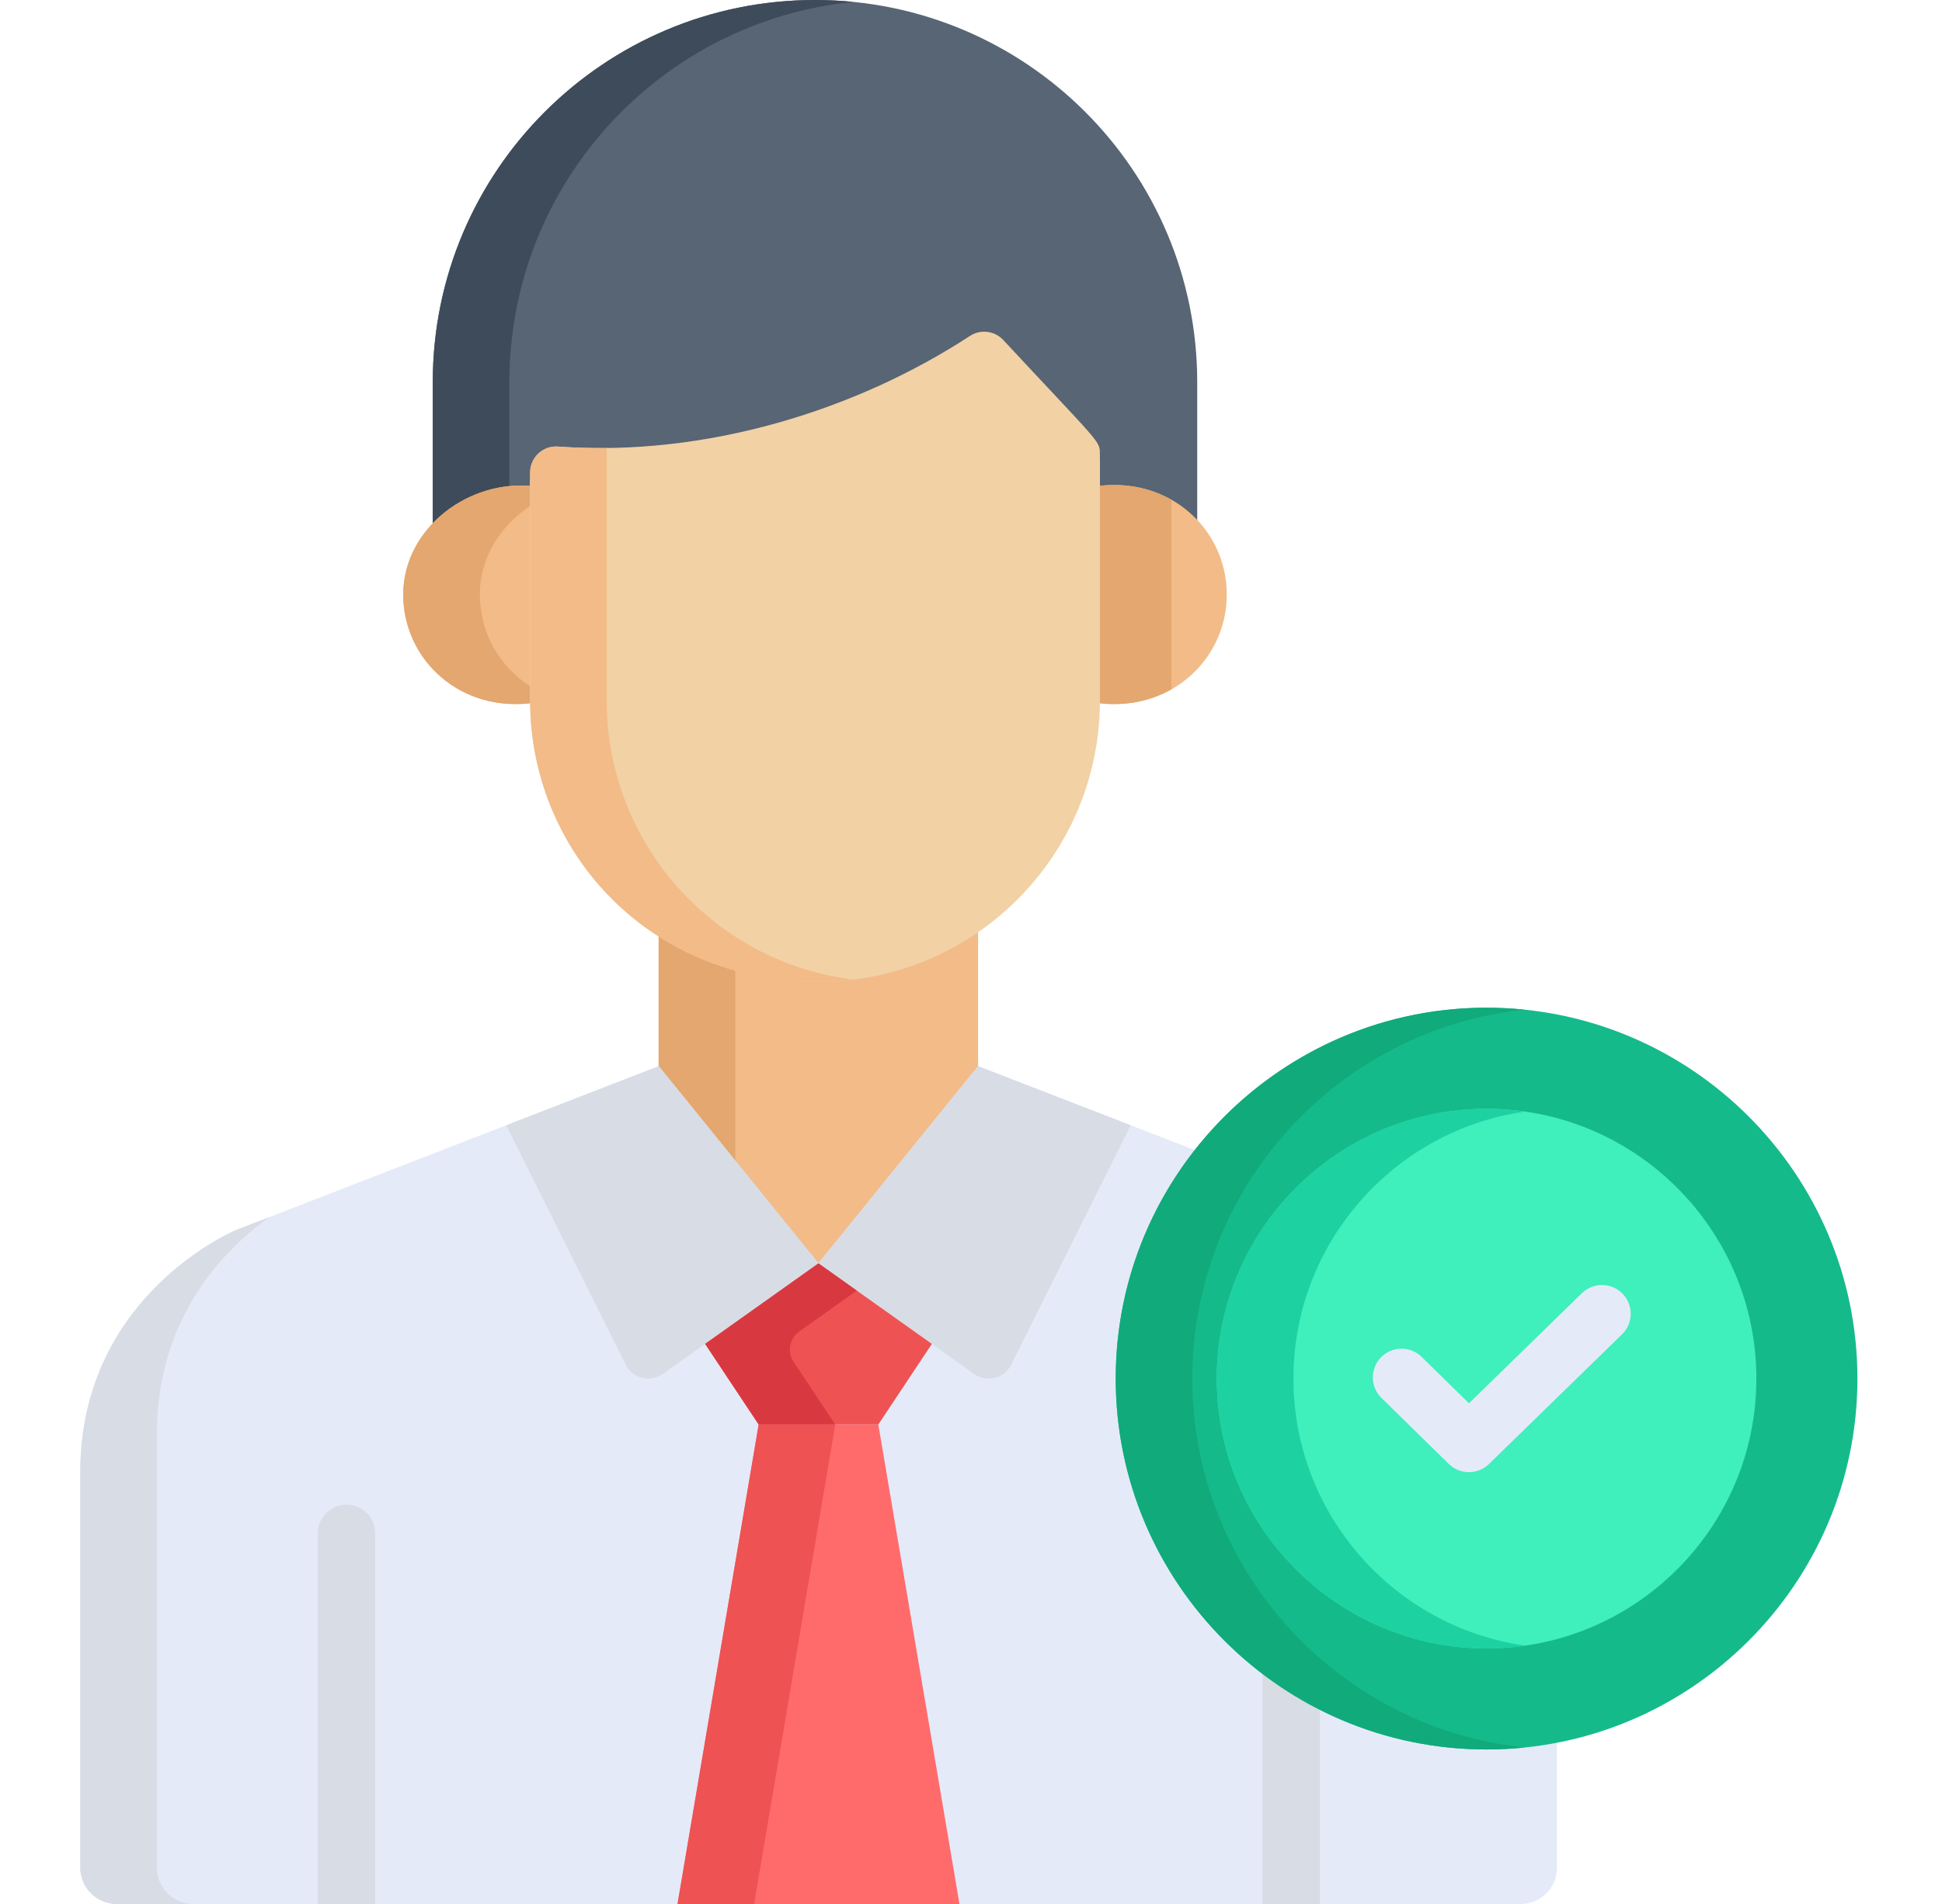 <svg xmlns="http://www.w3.org/2000/svg" width="51" height="50" viewBox="0 0 51 50" fill="none"><path d="M21.403 0C15.859 0 11.365 4.494 11.365 10.038V14.011C12.036 13.389 12.99 13.051 13.922 13.175V12.675C13.922 12.277 14.261 11.963 14.655 11.993C18.536 12.272 22.486 11.039 25.472 9.088C25.751 8.905 26.12 8.951 26.347 9.194C28.9 11.939 28.885 11.833 28.885 12.191V13.173C29.906 13.02 30.812 13.335 31.441 13.921V10.038C31.441 4.494 26.947 0 21.403 0Z" fill="#576574"></path><path d="M13.377 10.038C13.377 4.834 17.337 0.555 22.409 0.05C22.078 0.017 21.743 0 21.403 0C15.859 0 11.365 4.494 11.365 10.038V14.011C11.905 13.51 12.629 13.194 13.377 13.154V10.038Z" fill="#3E4B5A"></path><path d="M28.752 12.774V18.273C28.752 18.333 28.748 18.392 28.747 18.451C30.693 18.746 32.217 17.34 32.217 15.613C32.217 13.883 30.692 12.483 28.752 12.774Z" fill="#F2BB88"></path><path d="M14.055 18.273V12.776C12.361 12.55 10.589 13.85 10.589 15.613C10.589 17.337 12.11 18.746 14.059 18.451C14.058 18.392 14.055 18.332 14.055 18.273Z" fill="#F2BB88"></path><path d="M30.764 13.124C30.2 12.805 29.507 12.661 28.752 12.774V18.273C28.752 18.333 28.748 18.392 28.747 18.451C29.505 18.566 30.199 18.422 30.764 18.102V13.124H30.764Z" fill="#E3A76F"></path><path d="M14.055 18.102C13.169 17.6 12.601 16.666 12.601 15.613C12.601 14.58 13.21 13.706 14.055 13.205V12.776C12.361 12.55 10.589 13.85 10.589 15.613C10.589 17.337 12.11 18.746 14.059 18.451C14.058 18.392 14.055 18.332 14.055 18.273L14.055 18.102Z" fill="#E3A76F"></path><path d="M21.51 25.515C19.888 25.515 18.463 25.07 17.297 24.325V28.264L21.492 33.442L25.686 28.264V24.214C24.498 25.033 23.059 25.515 21.51 25.515Z" fill="#F2BB88"></path><path d="M19.31 25.22C18.575 25.015 17.901 24.71 17.297 24.325V28.264L19.31 30.748V25.22Z" fill="#E3A76F"></path><path d="M36.783 32.296L25.686 27.998L21.492 33.176L17.297 27.998L6.213 32.296C6.213 32.296 2.108 33.983 2.108 38.662V49.045C2.108 49.572 2.536 50 3.063 50H39.941C40.463 50 40.887 49.576 40.887 49.054V38.662C40.887 33.983 36.783 32.296 36.783 32.296Z" fill="#E4EAF8"></path><path d="M4.12 49.045V37.656C4.12 34.609 5.86 32.832 7.074 31.962L6.212 32.296C6.212 32.296 2.108 33.983 2.108 38.662V49.045C2.108 49.572 2.536 50 3.063 50H5.075C4.548 50 4.12 49.572 4.12 49.045Z" fill="#D8DCE5"></path><path d="M26.347 8.928C26.12 8.685 25.751 8.64 25.472 8.822C22.486 10.773 18.536 12.006 14.655 11.727C14.261 11.697 13.922 12.011 13.922 12.409V18.406C13.922 22.26 16.942 25.781 21.51 25.781C25.576 25.781 28.885 22.472 28.885 18.406V11.925C28.885 11.567 28.9 11.673 26.347 8.928Z" fill="#F2D1A5"></path><path d="M15.934 18.406V11.764C15.508 11.769 15.081 11.758 14.655 11.727C14.261 11.697 13.922 12.011 13.922 12.409V18.406C13.922 22.26 16.942 25.781 21.51 25.781C21.814 25.781 22.114 25.76 22.409 25.724C18.766 25.279 15.934 22.168 15.934 18.406Z" fill="#F2BB88"></path><path d="M26.556 35.836L29.693 29.55L25.686 27.998L21.492 33.176L25.581 36.08C25.912 36.315 26.375 36.2 26.556 35.836Z" fill="#D8DCE5"></path><path d="M16.433 35.836L13.296 29.55L17.303 27.998L21.498 33.176L17.408 36.08C17.077 36.315 16.614 36.2 16.433 35.836Z" fill="#D8DCE5"></path><path d="M21.497 33.179V33.176L21.495 33.178L21.492 33.176V33.179L18.518 35.292L19.924 37.408C21.058 37.408 21.932 37.408 23.066 37.408L24.472 35.292L21.497 33.179Z" fill="#EE5253"></path><path d="M17.793 50H25.197L23.066 37.408C21.931 37.408 21.058 37.408 19.924 37.408L17.793 50Z" fill="#FF6B6B"></path><path d="M22.501 33.892L21.497 33.179V33.176L21.495 33.178L21.492 33.176V33.179L18.518 35.292L19.924 37.408C20.454 37.408 20.784 37.408 21.936 37.408L20.841 35.761C20.668 35.499 20.733 35.148 20.989 34.966L22.501 33.892Z" fill="#D83941"></path><path d="M19.924 37.408L17.793 50H19.805L21.936 37.408C20.784 37.408 20.455 37.408 19.924 37.408Z" fill="#EE5253"></path><path d="M9.854 50V40.27C9.854 39.853 9.516 39.515 9.099 39.515C8.683 39.515 8.345 39.853 8.345 40.27V50H9.854Z" fill="#D8DCE5"></path><path d="M34.663 50V43.288C34.663 42.871 34.325 42.533 33.908 42.533C33.491 42.533 33.153 42.871 33.153 43.288V50H34.663Z" fill="#D8DCE5"></path><path d="M39.04 45.942C33.67 45.942 29.301 41.573 29.301 36.203C29.301 30.833 33.67 26.464 39.04 26.464C44.41 26.464 48.779 30.833 48.779 36.203C48.779 41.573 44.41 45.942 39.04 45.942Z" fill="#15BA8B"></path><path d="M31.313 36.203C31.313 31.172 35.147 27.02 40.046 26.515C34.271 25.92 29.301 30.469 29.301 36.203C29.301 41.573 33.67 45.942 39.04 45.942C39.38 45.942 39.715 45.924 40.046 45.89C35.147 45.385 31.313 41.233 31.313 36.203Z" fill="#11AA7B"></path><path d="M39.04 29.118C35.133 29.118 31.955 32.296 31.955 36.203C31.955 40.109 35.133 43.288 39.04 43.288C42.947 43.288 46.125 40.109 46.125 36.203C46.125 32.296 42.947 29.118 39.04 29.118Z" fill="#3FEFBC"></path><path d="M33.967 36.203C33.967 32.638 36.614 29.681 40.046 29.191C35.749 28.576 31.955 31.926 31.955 36.203C31.955 40.109 35.133 43.288 39.04 43.288C39.382 43.288 39.717 43.262 40.046 43.215C36.614 42.725 33.967 39.768 33.967 36.203Z" fill="#1DD1A1"></path><path d="M38.048 38.445L36.279 36.711C35.981 36.419 35.976 35.941 36.268 35.643C36.56 35.346 37.037 35.341 37.335 35.633L38.578 36.851L41.544 33.959C41.843 33.668 42.32 33.675 42.611 33.973C42.902 34.271 42.896 34.749 42.598 35.04L39.103 38.446C38.809 38.732 38.341 38.732 38.048 38.445Z" fill="#E4EAF8"></path></svg>